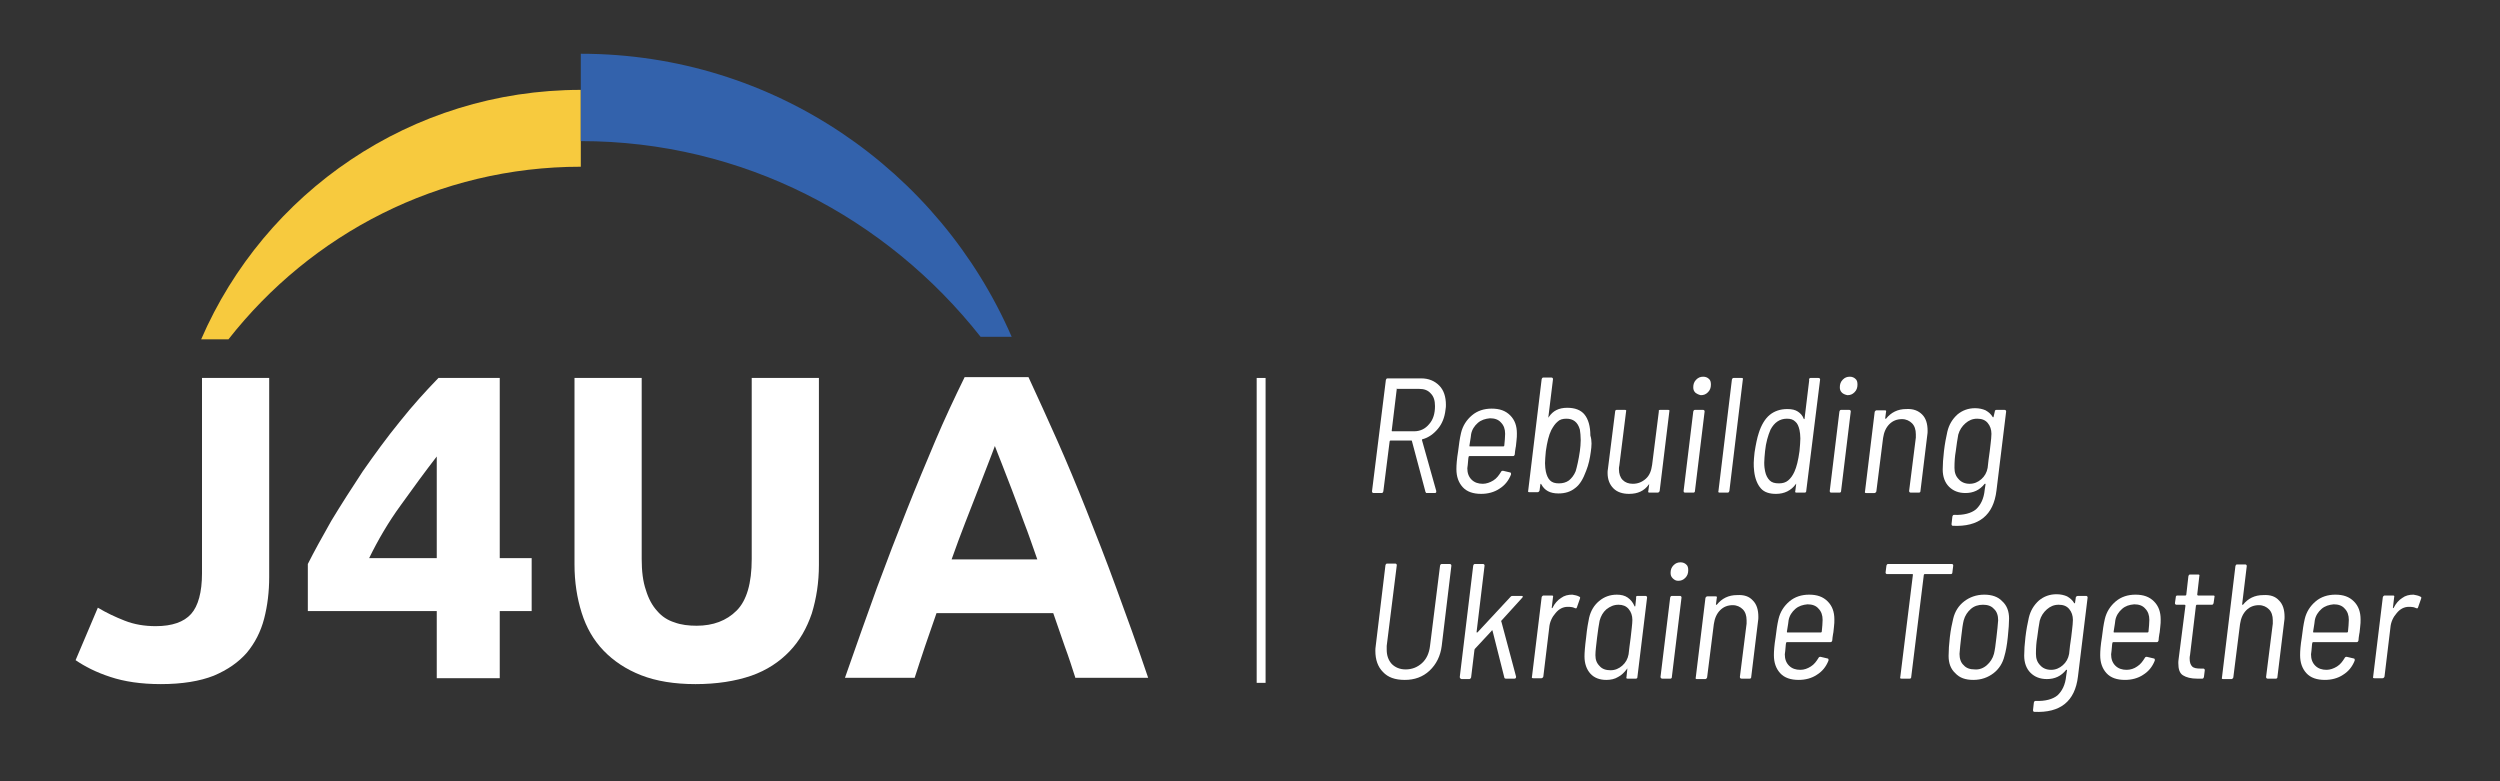 <?xml version="1.0" encoding="utf-8"?>
<!-- Generator: Adobe Illustrator 28.0.0, SVG Export Plug-In . SVG Version: 6.00 Build 0)  -->
<svg version="1.1" id="Layer_1" xmlns="http://www.w3.org/2000/svg" xmlns:xlink="http://www.w3.org/1999/xlink" x="0px" y="0px"
	 viewBox="0 0 595.3 186" style="enable-background:new 0 0 595.3 186;" xml:space="preserve">
<rect x="0" y="0" width="595.3" height="186" fill="#333333" stroke="none"/>
<style type="text/css">
	.st0{fill:#FFFFFF;}
	.st1{fill:#FFFFFF;stroke:#FFFFFF;stroke-width:2.12;stroke-miterlimit:10;}
	.st2{fill:#F7CA3E;}
	.st3{fill:#3362AC;}
</style>
<g>
	<path class="st0" d="M64.1,137.4c0,3.5-0.4,6.8-1.2,9.9c-0.8,3.1-2.2,5.8-4.1,8.1c-2,2.3-4.6,4.1-7.9,5.5c-3.3,1.3-7.5,2-12.6,2
		c-4.7,0-8.7-0.6-12-1.7c-3.4-1.1-6.1-2.5-8.3-4l5.3-12.5c2,1.2,4.1,2.2,6.4,3.1c2.3,0.9,4.7,1.3,7.4,1.3c3.9,0,6.7-1,8.4-2.9
		c1.7-1.9,2.6-5.2,2.6-9.7V90h16V137.4z"/>
	<path class="st0" d="M119,90v42.9h7.6v12.6H119v16h-15v-16H73.3v-11.2c1.5-3,3.4-6.4,5.6-10.3c2.3-3.8,4.8-7.7,7.5-11.8
		c2.8-4,5.7-8,8.8-11.8c3.1-3.9,6.2-7.3,9.2-10.4H119z M104,108.7c-2.7,3.5-5.5,7.3-8.5,11.5c-3,4.1-5.5,8.4-7.6,12.7H104V108.7z"/>
	<path class="st0" d="M165.6,162.9c-5,0-9.3-0.7-12.9-2.1c-3.6-1.4-6.6-3.4-9-5.9c-2.4-2.5-4.1-5.5-5.2-9c-1.1-3.5-1.7-7.3-1.7-11.5
		V90h16v43.1c0,2.9,0.3,5.4,1,7.4c0.6,2,1.5,3.7,2.7,5c1.1,1.3,2.5,2.2,4.1,2.7c1.6,0.6,3.4,0.8,5.3,0.8c3.9,0,7.1-1.2,9.5-3.6
		c2.4-2.4,3.6-6.5,3.6-12.3V90h16v44.5c0,4.2-0.6,8-1.7,11.6c-1.2,3.5-2.9,6.5-5.3,9c-2.4,2.5-5.4,4.5-9.1,5.8
		C175.1,162.2,170.7,162.9,165.6,162.9z"/>
	<path class="st0" d="M256.1,161.5c-0.8-2.5-1.6-5-2.6-7.7c-0.9-2.6-1.8-5.2-2.7-7.8H223c-0.9,2.6-1.8,5.2-2.7,7.8
		c-0.9,2.6-1.7,5.2-2.5,7.6h-16.6c2.7-7.7,5.2-14.8,7.6-21.4c2.4-6.5,4.8-12.7,7.1-18.5c2.3-5.8,4.6-11.3,6.8-16.5
		c2.2-5.2,4.6-10.3,7-15.2h15.2c2.3,5,4.6,10,6.9,15.2c2.3,5.2,4.6,10.7,6.9,16.5c2.3,5.8,4.7,11.9,7.1,18.5
		c2.4,6.5,5,13.7,7.6,21.4H256.1z M236.9,106.2c-0.4,1-0.9,2.5-1.6,4.2c-0.7,1.8-1.5,3.9-2.4,6.2c-0.9,2.3-1.9,4.9-3,7.7
		c-1.1,2.8-2.2,5.8-3.3,8.9H247c-1.1-3.1-2.1-6.1-3.2-8.9c-1-2.8-2-5.4-2.9-7.8c-0.9-2.3-1.7-4.4-2.4-6.2
		C237.8,108.6,237.3,107.2,236.9,106.2z"/>
	<path class="st0" d="M339.4,117l-3.2-12c0-0.1-0.1-0.1-0.2-0.1h-4.9c-0.1,0-0.2,0.1-0.2,0.2l-1.5,11.9c-0.1,0.3-0.2,0.4-0.4,0.4
		h-1.9c-0.2,0-0.4-0.1-0.4-0.4l3.3-26.5c0.1-0.3,0.2-0.4,0.4-0.4h8c1.8,0,3.2,0.6,4.3,1.7c1.1,1.1,1.6,2.7,1.6,4.6
		c0,0.3,0,0.7-0.1,1.2c-0.2,1.8-0.8,3.3-1.8,4.5c-1,1.2-2.2,2.1-3.7,2.5c-0.1,0-0.1,0.1-0.1,0.2l3.4,12.1c0,0,0,0.1,0,0.2
		c0,0.2-0.1,0.3-0.4,0.3h-2C339.6,117.3,339.4,117.2,339.4,117z M332.6,92.6l-1.2,9.9c0,0.1,0,0.2,0.1,0.2h5.2
		c1.5,0,2.7-0.6,3.6-1.7c1-1.1,1.4-2.6,1.4-4.3c0-1.3-0.3-2.3-1-3c-0.7-0.8-1.6-1.1-2.8-1.1h-5.2C332.6,92.4,332.6,92.5,332.6,92.6z
		"/>
	<path class="st0" d="M355.6,114.4c0.8-0.5,1.3-1.2,1.8-2c0.1-0.2,0.2-0.3,0.5-0.3l1.7,0.4c0.1,0,0.2,0.1,0.2,0.2c0,0.1,0,0.2,0,0.3
		c-0.6,1.5-1.5,2.6-2.8,3.4c-1.2,0.8-2.7,1.2-4.3,1.2c-1.9,0-3.4-0.5-4.4-1.6c-1-1.1-1.5-2.5-1.5-4.3c0-1,0.1-2.4,0.4-4.2
		c0.2-1.7,0.4-3.1,0.7-4.4c0.4-1.7,1.3-3.1,2.6-4.2c1.3-1.1,2.9-1.6,4.7-1.6c1.9,0,3.3,0.5,4.4,1.6c1.1,1.1,1.6,2.5,1.6,4.3
		c0,0.5,0,1.1-0.1,1.8c-0.1,0.7-0.1,1.3-0.2,1.6c-0.1,0.7-0.2,1.2-0.2,1.6c-0.1,0.3-0.2,0.4-0.4,0.4h-10.4c-0.1,0-0.2,0.1-0.2,0.2
		c-0.1,0.4-0.1,1.1-0.2,1.9l-0.1,0.8c0,1.1,0.3,2,1,2.7c0.7,0.7,1.6,1,2.7,1C353.9,115.2,354.8,114.9,355.6,114.4z M351.9,100.7
		c-0.8,0.7-1.4,1.6-1.6,2.7l-0.1,0.8l-0.3,1.9c0,0.1,0,0.2,0.1,0.2h8c0.1,0,0.2-0.1,0.2-0.2c0.1-1.1,0.2-2,0.2-2.8
		c0-1.1-0.3-2-1-2.7c-0.6-0.7-1.5-1-2.6-1C353.7,99.7,352.7,100,351.9,100.7z"/>
	<path class="st0" d="M378.8,107.6c-0.2,1.5-0.5,3-1.1,4.5c-0.7,1.9-1.5,3.3-2.6,4.1c-1.1,0.9-2.4,1.3-4,1.3c-2,0-3.3-0.7-4.1-2.2
		c0-0.1-0.1-0.1-0.1-0.1c0,0-0.1,0.1-0.1,0.1l-0.2,1.5c0,0.1-0.1,0.2-0.2,0.3c-0.1,0.1-0.2,0.1-0.3,0.1h-1.9c-0.3,0-0.4-0.1-0.3-0.4
		l3.2-26.5c0.1-0.3,0.2-0.4,0.4-0.4h1.9c0.1,0,0.2,0,0.3,0.1c0.1,0.1,0.1,0.2,0.1,0.3l-1.1,9c0,0.1,0,0.1,0,0.1c0.1,0,0.1,0,0.1-0.1
		c1-1.5,2.4-2.2,4.4-2.2c1.8,0,3.2,0.5,4.1,1.6c0.9,1.1,1.4,2.8,1.4,5C379.1,105,379,106.2,378.8,107.6z M376.2,107.4
		c0.1-0.8,0.2-1.7,0.2-2.6c0-1-0.1-1.8-0.2-2.5c-0.5-1.8-1.6-2.6-3.2-2.6c-0.9,0-1.6,0.2-2.1,0.7c-0.6,0.5-1,1.1-1.5,2
		c-0.6,1.2-1,2.9-1.3,5c-0.1,1.2-0.2,2.1-0.2,2.9c0,0.8,0.1,1.5,0.2,2c0.2,0.9,0.5,1.6,1,2.1c0.5,0.5,1.2,0.7,2.1,0.7
		c0.9,0,1.7-0.2,2.4-0.7c0.6-0.5,1.2-1.2,1.6-2.2C375.5,111.2,375.9,109.5,376.2,107.4z"/>
	<path class="st0" d="M395.3,97.6h1.9c0.3,0,0.4,0.1,0.3,0.4l-2.3,18.9c0,0.1-0.1,0.2-0.2,0.3c-0.1,0.1-0.2,0.1-0.3,0.1h-1.9
		c-0.3,0-0.4-0.1-0.3-0.4l0.2-1.5c0-0.1,0-0.1,0-0.1c0,0-0.1,0-0.1,0.1c-1.1,1.5-2.6,2.2-4.7,2.2c-1.5,0-2.8-0.4-3.7-1.3
		c-0.9-0.9-1.4-2.1-1.4-3.7c0-0.2,0-0.6,0.1-1.1l1.7-13.5c0-0.1,0-0.2,0.1-0.3s0.2-0.1,0.3-0.1h1.9c0.3,0,0.4,0.1,0.3,0.4l-1.6,12.8
		c-0.1,0.4-0.1,0.7-0.1,0.9c0,1.1,0.3,2,0.9,2.6c0.6,0.6,1.4,0.9,2.4,0.9c1.2,0,2.2-0.4,3.1-1.2s1.3-1.9,1.5-3.3l1.6-12.7
		C394.9,97.7,395.1,97.6,395.3,97.6z"/>
	<path class="st0" d="M400.9,116.9l2.3-18.9c0.1-0.3,0.2-0.4,0.4-0.4h1.9c0.1,0,0.2,0,0.3,0.1c0.1,0.1,0.1,0.2,0.1,0.3l-2.3,18.9
		c0,0.1,0,0.2-0.1,0.3s-0.2,0.1-0.3,0.1h-1.9C401,117.3,400.9,117.2,400.9,116.9z M403.7,93.5c-0.4-0.4-0.5-0.8-0.5-1.3
		c0-0.7,0.2-1.3,0.7-1.8c0.5-0.5,1-0.7,1.7-0.7c0.5,0,1,0.2,1.3,0.5c0.4,0.3,0.5,0.8,0.5,1.4c0,0.7-0.2,1.3-0.7,1.8
		c-0.5,0.5-1,0.7-1.7,0.7C404.5,94,404.1,93.8,403.7,93.5z"/>
	<path class="st0" d="M409.2,116.9l3.2-26.5c0.1-0.3,0.2-0.4,0.4-0.4h1.9c0.3,0,0.4,0.1,0.3,0.4l-3.2,26.5c-0.1,0.3-0.2,0.4-0.4,0.4
		h-1.9C409.2,117.3,409.1,117.2,409.2,116.9z"/>
	<path class="st0" d="M431.1,90h1.9c0.1,0,0.2,0,0.3,0.1s0.1,0.2,0.1,0.3l-3.3,26.5c0,0.1,0,0.2-0.1,0.3c-0.1,0.1-0.2,0.1-0.3,0.1
		h-1.9c-0.3,0-0.4-0.1-0.3-0.4l0.2-1.6c0-0.1,0-0.1,0-0.1c0,0-0.1,0-0.1,0.1c-1.1,1.5-2.7,2.3-4.7,2.3c-1.6,0-2.8-0.4-3.6-1.3
		c-0.8-0.9-1.4-2.3-1.6-4.1c-0.1-0.7-0.1-1.4-0.1-2c0-0.6,0.1-1.5,0.2-2.5c0.3-1.9,0.6-3.4,1-4.6c0.6-1.9,1.5-3.4,2.6-4.3
		c1.1-0.9,2.5-1.4,4.2-1.4c1.1,0,1.9,0.2,2.5,0.6c0.6,0.4,1.1,0.9,1.4,1.7c0,0.1,0.1,0.1,0.1,0.1c0.1,0,0.1-0.1,0.1-0.1l1.1-9.1
		C430.7,90.2,430.9,90,431.1,90z M428.5,107.4c0.1-1.2,0.2-2.2,0.2-3c0-0.8-0.1-1.5-0.2-2c-0.2-0.9-0.5-1.6-1-2
		c-0.5-0.5-1.1-0.7-2-0.7c-1.7,0-3,0.9-3.9,2.6c-0.6,1.4-1.1,3.1-1.3,5.1c-0.1,1.1-0.2,2.1-0.2,2.8c0,0.9,0.1,1.5,0.2,2
		c0.2,1,0.6,1.7,1.1,2.2s1.2,0.7,2.2,0.7c0.9,0,1.6-0.2,2.2-0.7c0.6-0.5,1.1-1.2,1.5-2.1C427.8,111.2,428.2,109.6,428.5,107.4z"/>
	<path class="st0" d="M435.7,116.9l2.3-18.9c0.1-0.3,0.2-0.4,0.4-0.4h1.9c0.1,0,0.2,0,0.3,0.1c0.1,0.1,0.1,0.2,0.1,0.3l-2.3,18.9
		c0,0.1,0,0.2-0.1,0.3c-0.1,0.1-0.2,0.1-0.3,0.1h-1.9C435.8,117.3,435.7,117.2,435.7,116.9z M438.6,93.5c-0.4-0.4-0.5-0.8-0.5-1.3
		c0-0.7,0.2-1.3,0.7-1.8c0.5-0.5,1-0.7,1.7-0.7c0.5,0,1,0.2,1.3,0.5c0.4,0.3,0.5,0.8,0.5,1.4c0,0.7-0.2,1.3-0.7,1.8
		c-0.5,0.5-1,0.7-1.7,0.7C439.4,94,438.9,93.8,438.6,93.5z"/>
	<path class="st0" d="M457.7,98.7c0.9,0.9,1.3,2.2,1.3,3.9c0,0.3,0,0.6-0.1,1.2l-1.6,13.1c0,0.1,0,0.2-0.1,0.3
		c-0.1,0.1-0.2,0.1-0.3,0.1h-1.9c-0.2,0-0.4-0.1-0.4-0.4l1.6-12.7c0-0.2,0-0.5,0-0.8c0-1.1-0.3-2-0.9-2.6c-0.6-0.6-1.4-1-2.4-1
		c-1.2,0-2.2,0.4-3,1.2c-0.8,0.8-1.3,1.9-1.5,3.3l-1.6,12.7c0,0.1-0.1,0.2-0.2,0.3c-0.1,0.1-0.2,0.1-0.3,0.1h-1.9
		c-0.3,0-0.4-0.1-0.3-0.4l2.3-18.9c0-0.1,0.1-0.2,0.2-0.3s0.2-0.1,0.3-0.1h1.9c0.3,0,0.4,0.1,0.3,0.4l-0.2,1.5c0,0.1,0,0.1,0.1,0.1
		c0,0,0.1,0,0.1,0c1.2-1.5,2.8-2.3,4.8-2.3C455.6,97.3,456.8,97.8,457.7,98.7z"/>
	<path class="st0" d="M475.4,97.6h1.9c0.1,0,0.2,0,0.3,0.1s0.1,0.2,0.1,0.3l-2.3,18.8c-0.7,5.9-4.2,8.7-10.4,8.4
		c-0.2,0-0.3-0.2-0.3-0.4l0.2-1.8c0.1-0.3,0.2-0.4,0.4-0.4c2.3,0.1,4.1-0.4,5.2-1.3c1.1-1,1.9-2.5,2.1-4.7l0.2-1.3
		c0-0.1,0-0.1-0.1-0.1c0,0-0.1,0-0.1,0c-1.2,1.5-2.7,2.2-4.6,2.2c-1.6,0-2.9-0.5-3.9-1.5c-1-1-1.5-2.4-1.5-4.1
		c0-1.2,0.1-2.7,0.3-4.4c0.2-1.7,0.5-3.3,0.8-4.6c0.4-1.7,1.2-3,2.4-4.1c1.2-1,2.6-1.5,4.2-1.5c1,0,1.8,0.2,2.5,0.5
		c0.7,0.4,1.3,0.9,1.7,1.6c0.1,0.1,0.1,0.1,0.2,0L475,98C475,97.7,475.2,97.6,475.4,97.6z M473.8,107.4c0-0.2,0.1-0.8,0.2-1.7
		c0.1-0.9,0.2-1.7,0.2-2.4c0-1-0.3-1.9-0.9-2.6c-0.6-0.7-1.4-1-2.5-1c-1.1,0-2,0.4-2.8,1.1c-0.8,0.7-1.4,1.6-1.7,2.7
		c-0.2,1.1-0.4,2.4-0.6,4c-0.2,1.1-0.3,2.4-0.3,3.9c0,1.1,0.3,2,1,2.7c0.6,0.7,1.5,1.1,2.6,1.1c1.1,0,2-0.4,2.8-1.1
		c0.8-0.7,1.3-1.6,1.5-2.7C473.4,110.2,473.6,108.9,473.8,107.4z"/>
	<path class="st0" d="M329.3,160c-1.2-1.2-1.8-2.9-1.8-5c0-0.3,0-0.7,0.1-1.3l2.3-19.1c0.1-0.3,0.2-0.4,0.4-0.4h1.9
		c0.1,0,0.2,0,0.3,0.1c0.1,0.1,0.1,0.2,0.1,0.3l-2.4,19.2c0,0.2,0,0.5,0,0.9c0,1.4,0.4,2.5,1.2,3.4c0.8,0.8,1.9,1.3,3.3,1.3
		c1.5,0,2.8-0.5,3.9-1.5c1.1-1,1.7-2.4,1.9-4l2.4-19.2c0.1-0.3,0.2-0.4,0.4-0.4h1.9c0.2,0,0.4,0.1,0.4,0.4l-2.3,19.1
		c-0.3,2.4-1.3,4.4-2.9,5.9s-3.6,2.2-5.9,2.2C332.2,161.9,330.5,161.3,329.3,160z"/>
	<path class="st0" d="M347.6,161.2l3.2-26.5c0.1-0.3,0.2-0.4,0.4-0.4h1.9c0.1,0,0.2,0,0.3,0.1c0.1,0.1,0.1,0.2,0.1,0.3l-1.9,15.8
		c0,0.1,0,0.1,0.1,0.1s0.1,0,0.1,0l7.9-8.5c0.2-0.2,0.3-0.2,0.5-0.2h2.1c0.2,0,0.2,0,0.3,0.1c0,0.1,0,0.2-0.1,0.3l-5,5.5
		c-0.1,0.1-0.1,0.1,0,0.2l3.5,13.1l0,0.1c0,0.2-0.1,0.4-0.4,0.4h-2c-0.2,0-0.4-0.1-0.4-0.3l-2.8-11.1c0-0.1,0-0.1-0.1-0.1
		c-0.1,0-0.1,0-0.1,0.1l-4,4.3l-0.1,0.2l-0.8,6.6c0,0.1-0.1,0.2-0.2,0.3c-0.1,0.1-0.2,0.1-0.3,0.1H348
		C347.7,161.6,347.6,161.4,347.6,161.2z"/>
	<path class="st0" d="M376.1,142.1c0.2,0.1,0.2,0.2,0.1,0.5l-0.7,2c-0.1,0.3-0.2,0.3-0.5,0.2c-0.4-0.2-0.9-0.3-1.3-0.3l-0.4,0
		c-1.1,0-2.1,0.5-2.9,1.5c-0.8,0.9-1.4,2.1-1.5,3.5l-1.4,11.6c0,0.1-0.1,0.2-0.2,0.3c-0.1,0.1-0.2,0.1-0.3,0.1h-1.9
		c-0.3,0-0.4-0.1-0.3-0.4l2.3-18.9c0-0.1,0.1-0.2,0.2-0.3c0.1-0.1,0.2-0.1,0.3-0.1h1.9c0.3,0,0.4,0.1,0.3,0.4l-0.3,2.5
		c0,0.1,0,0.1,0.1,0.1c0,0,0.1,0,0.1-0.1c0.5-1,1.2-1.8,2-2.3c0.8-0.6,1.7-0.8,2.7-0.8C375,141.7,375.6,141.8,376.1,142.1z"/>
	<path class="st0" d="M389.9,141.9h1.9c0.1,0,0.2,0,0.3,0.1c0.1,0.1,0.1,0.2,0.1,0.3l-2.3,18.9c0,0.1,0,0.2-0.1,0.3
		s-0.2,0.1-0.3,0.1h-1.9c-0.3,0-0.4-0.1-0.3-0.4l0.2-1.9c0-0.1,0-0.1,0-0.1c-0.1,0-0.1,0-0.1,0.1c-0.6,0.8-1.3,1.5-2.1,1.9
		c-0.8,0.5-1.8,0.7-2.8,0.7c-1.6,0-2.9-0.5-3.8-1.5c-0.9-1-1.4-2.4-1.4-4.1c0-0.8,0.1-2.3,0.4-4.6c0.2-2.1,0.5-3.6,0.7-4.6
		c0.4-1.7,1.2-3,2.4-4c1.2-1,2.6-1.5,4.2-1.5c1,0,1.9,0.2,2.6,0.7c0.7,0.5,1.2,1.1,1.6,2c0,0.1,0.1,0.1,0.1,0.1
		c0.1,0,0.1-0.1,0.1-0.1l0.2-1.9C389.5,142,389.7,141.9,389.9,141.9z M388.3,151.8c0.2-1.9,0.4-3.3,0.4-4.2c0-1-0.3-1.9-0.9-2.6
		c-0.6-0.7-1.4-1-2.4-1c-1.1,0-2,0.4-2.9,1.1c-0.8,0.7-1.3,1.6-1.6,2.7c-0.2,1-0.4,2.4-0.6,4c-0.2,1.8-0.4,3.2-0.4,4.2
		c0,1.1,0.3,1.9,1,2.6c0.6,0.7,1.5,1,2.6,1c1.1,0,2-0.4,2.8-1.1c0.8-0.7,1.3-1.6,1.5-2.7C387.9,154.7,388.1,153.4,388.3,151.8z"/>
	<path class="st0" d="M395.4,161.2l2.3-18.9c0.1-0.3,0.2-0.4,0.4-0.4h1.9c0.1,0,0.2,0,0.3,0.1c0.1,0.1,0.1,0.2,0.1,0.3l-2.3,18.9
		c0,0.1,0,0.2-0.1,0.3s-0.2,0.1-0.3,0.1h-1.9C395.6,161.6,395.4,161.4,395.4,161.2z M398.3,137.7c-0.4-0.4-0.5-0.8-0.5-1.3
		c0-0.7,0.2-1.3,0.7-1.8c0.5-0.5,1-0.7,1.7-0.7c0.5,0,1,0.2,1.3,0.5c0.4,0.3,0.5,0.8,0.5,1.4c0,0.7-0.2,1.3-0.7,1.8
		c-0.5,0.5-1,0.7-1.7,0.7C399.1,138.3,398.7,138.1,398.3,137.7z"/>
	<path class="st0" d="M417.4,143c0.9,0.9,1.3,2.2,1.3,3.9c0,0.3,0,0.6-0.1,1.2l-1.6,13.1c0,0.1,0,0.2-0.1,0.3
		c-0.1,0.1-0.2,0.1-0.3,0.1h-1.9c-0.2,0-0.4-0.1-0.4-0.4l1.6-12.7c0-0.2,0-0.5,0-0.8c0-1.1-0.3-2-0.9-2.6c-0.6-0.6-1.4-1-2.4-1
		c-1.2,0-2.2,0.4-3,1.2c-0.8,0.8-1.3,1.9-1.5,3.3l-1.6,12.7c0,0.1-0.1,0.2-0.2,0.3c-0.1,0.1-0.2,0.1-0.3,0.1h-1.9
		c-0.3,0-0.4-0.1-0.3-0.4l2.3-18.9c0-0.1,0.1-0.2,0.2-0.3c0.1-0.1,0.2-0.1,0.3-0.1h1.9c0.3,0,0.4,0.1,0.3,0.4l-0.2,1.5
		c0,0.1,0,0.1,0.1,0.1c0,0,0.1,0,0.1,0c1.2-1.5,2.8-2.3,4.8-2.3C415.3,141.6,416.5,142,417.4,143z"/>
	<path class="st0" d="M431.2,158.7c0.8-0.5,1.3-1.2,1.8-2c0.1-0.2,0.2-0.3,0.5-0.3l1.7,0.4c0.1,0,0.2,0.1,0.2,0.2c0,0.1,0,0.2,0,0.3
		c-0.6,1.5-1.5,2.6-2.8,3.4c-1.2,0.8-2.7,1.2-4.3,1.2c-1.9,0-3.4-0.5-4.4-1.6c-1-1.1-1.5-2.5-1.5-4.3c0-1,0.1-2.4,0.4-4.2
		c0.2-1.7,0.4-3.1,0.7-4.4c0.4-1.7,1.3-3.1,2.6-4.2c1.3-1.1,2.9-1.6,4.7-1.6c1.9,0,3.3,0.5,4.4,1.6c1.1,1.1,1.6,2.5,1.6,4.3
		c0,0.5,0,1.1-0.1,1.8c-0.1,0.7-0.1,1.3-0.2,1.6c-0.1,0.7-0.2,1.2-0.2,1.6c-0.1,0.3-0.2,0.4-0.4,0.4h-10.4c-0.1,0-0.2,0.1-0.2,0.2
		c-0.1,0.4-0.1,1.1-0.2,1.9l-0.1,0.8c0,1.1,0.3,2,1,2.7c0.7,0.7,1.6,1,2.7,1C429.6,159.5,430.4,159.2,431.2,158.7z M427.5,145
		c-0.8,0.7-1.4,1.6-1.6,2.7l-0.1,0.8l-0.3,1.9c0,0.1,0,0.2,0.1,0.2h8c0.1,0,0.2-0.1,0.2-0.2c0.1-1.1,0.2-2,0.2-2.8
		c0-1.1-0.3-2-1-2.7c-0.6-0.7-1.5-1-2.6-1C429.3,144,428.3,144.3,427.5,145z"/>
	<path class="st0" d="M465.1,134.7l-0.2,1.6c0,0.1,0,0.2-0.1,0.3c-0.1,0.1-0.2,0.1-0.3,0.1h-6.2c-0.1,0-0.2,0.1-0.2,0.2l-3,24.3
		c0,0.1,0,0.2-0.1,0.3s-0.2,0.1-0.3,0.1h-1.9c-0.3,0-0.4-0.1-0.3-0.4l3-24.3c0-0.1,0-0.2-0.1-0.2h-6c-0.1,0-0.2,0-0.3-0.1
		c-0.1-0.1-0.1-0.2-0.1-0.3l0.2-1.6c0.1-0.3,0.2-0.4,0.4-0.4h15.1C465,134.3,465.1,134.4,465.1,134.7z"/>
	<path class="st0" d="M465.6,160.3c-1.1-1-1.6-2.4-1.6-4.1c0-1.3,0.1-2.8,0.3-4.5s0.5-3.2,0.8-4.4c0.4-1.7,1.3-3.1,2.6-4.1
		c1.3-1,2.9-1.6,4.8-1.6c1.8,0,3.3,0.5,4.3,1.6c1.1,1,1.6,2.4,1.6,4.1c0,1-0.1,2.5-0.3,4.4c-0.2,2-0.5,3.5-0.8,4.5
		c-0.4,1.7-1.3,3.1-2.6,4.1c-1.3,1-2.9,1.6-4.8,1.6S466.6,161.4,465.6,160.3z M473.1,158.4c0.8-0.7,1.4-1.6,1.7-2.7
		c0.2-0.8,0.4-2.1,0.6-4c0.2-1.5,0.3-2.9,0.4-4c0-1.1-0.3-2.1-1-2.7c-0.6-0.7-1.5-1-2.6-1c-1.1,0-2.1,0.3-2.9,1
		c-0.8,0.7-1.4,1.6-1.7,2.7c-0.2,0.8-0.4,2.1-0.6,4c-0.2,1.5-0.3,2.9-0.4,4c0,1.1,0.3,2.1,1,2.7c0.6,0.7,1.5,1,2.6,1
		C471.3,159.5,472.3,159.1,473.1,158.4z"/>
	<path class="st0" d="M494.8,141.9h1.9c0.1,0,0.2,0,0.3,0.1c0.1,0.1,0.1,0.2,0.1,0.3l-2.3,18.8c-0.7,5.9-4.2,8.7-10.4,8.4
		c-0.2,0-0.3-0.2-0.3-0.4l0.2-1.8c0.1-0.3,0.2-0.4,0.4-0.4c2.3,0.1,4.1-0.4,5.2-1.3c1.1-1,1.9-2.5,2.1-4.7l0.2-1.3
		c0-0.1,0-0.1-0.1-0.1c0,0-0.1,0-0.1,0c-1.2,1.5-2.7,2.2-4.6,2.2c-1.6,0-2.9-0.5-3.9-1.5c-1-1-1.5-2.4-1.5-4.1
		c0-1.2,0.1-2.7,0.3-4.4c0.2-1.7,0.5-3.3,0.8-4.6c0.4-1.7,1.2-3,2.4-4.1c1.2-1,2.6-1.5,4.2-1.5c1,0,1.8,0.2,2.5,0.5
		c0.7,0.4,1.3,0.9,1.7,1.6c0.1,0.1,0.1,0.1,0.2,0l0.2-1.4C494.4,142,494.6,141.9,494.8,141.9z M493.2,151.7c0-0.2,0.1-0.8,0.2-1.7
		c0.1-0.9,0.2-1.7,0.2-2.4c0-1-0.3-1.9-0.9-2.6c-0.6-0.7-1.4-1-2.5-1c-1.1,0-2,0.4-2.8,1.1c-0.8,0.7-1.4,1.6-1.7,2.7
		c-0.2,1.1-0.4,2.4-0.6,4c-0.2,1.1-0.3,2.4-0.3,3.9c0,1.1,0.3,2,1,2.7c0.6,0.7,1.5,1.1,2.6,1.1s2-0.4,2.8-1.1
		c0.8-0.7,1.3-1.6,1.5-2.7C492.8,154.4,493,153.1,493.2,151.7z"/>
	<path class="st0" d="M508.9,158.7c0.8-0.5,1.3-1.2,1.8-2c0.1-0.2,0.2-0.3,0.5-0.3l1.7,0.4c0.1,0,0.2,0.1,0.2,0.2c0,0.1,0,0.2,0,0.3
		c-0.6,1.5-1.5,2.6-2.8,3.4c-1.2,0.8-2.7,1.2-4.3,1.2c-1.9,0-3.4-0.5-4.4-1.6c-1-1.1-1.5-2.5-1.5-4.3c0-1,0.1-2.4,0.4-4.2
		c0.2-1.7,0.4-3.1,0.7-4.4c0.4-1.7,1.3-3.1,2.6-4.2c1.3-1.1,2.9-1.6,4.7-1.6c1.9,0,3.3,0.5,4.4,1.6c1.1,1.1,1.6,2.5,1.6,4.3
		c0,0.5,0,1.1-0.1,1.8c-0.1,0.7-0.1,1.3-0.2,1.6c-0.1,0.7-0.2,1.2-0.2,1.6c-0.1,0.3-0.2,0.4-0.4,0.4h-10.4c-0.1,0-0.2,0.1-0.2,0.2
		c-0.1,0.4-0.1,1.1-0.2,1.9l-0.1,0.8c0,1.1,0.3,2,1,2.7c0.7,0.7,1.6,1,2.7,1C507.3,159.5,508.2,159.2,508.9,158.7z M505.3,145
		c-0.8,0.7-1.4,1.6-1.6,2.7l-0.1,0.8l-0.3,1.9c0,0.1,0,0.2,0.1,0.2h8c0.1,0,0.2-0.1,0.2-0.2c0.1-1.1,0.2-2,0.2-2.8
		c0-1.1-0.3-2-1-2.7c-0.6-0.7-1.5-1-2.6-1C507,144,506.1,144.3,505.3,145z"/>
	<path class="st0" d="M526.7,144h-3.6c-0.1,0-0.1,0.1-0.2,0.2l-1.4,11.7c-0.1,0.4-0.1,0.7-0.1,0.9c0,0.9,0.2,1.5,0.6,1.9
		c0.4,0.4,1.1,0.5,2,0.5h0.6c0.1,0,0.2,0,0.3,0.1c0.1,0.1,0.1,0.2,0.1,0.3l-0.2,1.6c-0.1,0.3-0.2,0.4-0.4,0.4l-1.2,0
		c-1.5,0-2.6-0.3-3.4-0.8c-0.8-0.5-1.1-1.5-1.1-2.9c0-0.2,0-0.6,0.1-1.2l1.6-12.5c0-0.1-0.1-0.2-0.2-0.2h-1.9c-0.1,0-0.2,0-0.3-0.1
		c-0.1-0.1-0.1-0.2-0.1-0.3l0.2-1.4c0-0.1,0-0.2,0.1-0.3c0.1-0.1,0.2-0.1,0.3-0.1h1.9c0.1,0,0.2-0.1,0.2-0.2l0.5-4.4
		c0.1-0.3,0.2-0.4,0.4-0.4h1.9c0.3,0,0.4,0.1,0.3,0.4l-0.5,4.4c0,0.1,0.1,0.2,0.2,0.2h3.6c0.3,0,0.4,0.1,0.3,0.4l-0.2,1.4
		C527,143.9,526.9,144,526.7,144z"/>
	<path class="st0" d="M542.7,143c0.9,0.9,1.3,2.2,1.3,3.9c0,0.3,0,0.6-0.1,1.2l-1.6,13.1c0,0.1,0,0.2-0.1,0.3
		c-0.1,0.1-0.2,0.1-0.3,0.1h-1.9c-0.2,0-0.4-0.1-0.4-0.4l1.6-12.7c0-0.2,0-0.5,0-0.8c0-1.1-0.3-2-0.9-2.6c-0.6-0.6-1.4-1-2.4-1
		c-1.2,0-2.2,0.4-3,1.2c-0.8,0.8-1.3,1.9-1.5,3.3l-1.6,12.7c0,0.1-0.1,0.2-0.2,0.3s-0.2,0.1-0.3,0.1h-1.9c-0.3,0-0.4-0.1-0.3-0.4
		l3.2-26.5c0.1-0.3,0.2-0.4,0.4-0.4h1.9c0.1,0,0.2,0,0.3,0.1c0.1,0.1,0.1,0.2,0.1,0.3l-1.1,9.1c0,0.1,0,0.1,0.1,0.1c0,0,0.1,0,0.1,0
		c1.2-1.5,2.8-2.3,4.8-2.3C540.6,141.6,541.8,142,542.7,143z"/>
	<path class="st0" d="M556.5,158.7c0.8-0.5,1.3-1.2,1.8-2c0.1-0.2,0.2-0.3,0.5-0.3l1.7,0.4c0.1,0,0.2,0.1,0.2,0.2c0,0.1,0,0.2,0,0.3
		c-0.6,1.5-1.5,2.6-2.8,3.4c-1.2,0.8-2.7,1.2-4.3,1.2c-1.9,0-3.4-0.5-4.4-1.6c-1-1.1-1.5-2.5-1.5-4.3c0-1,0.1-2.4,0.4-4.2
		c0.2-1.7,0.4-3.1,0.7-4.4c0.4-1.7,1.3-3.1,2.6-4.2c1.3-1.1,2.9-1.6,4.7-1.6c1.9,0,3.3,0.5,4.4,1.6c1.1,1.1,1.6,2.5,1.6,4.3
		c0,0.5,0,1.1-0.1,1.8c-0.1,0.7-0.1,1.3-0.2,1.6c-0.1,0.7-0.2,1.2-0.2,1.6c-0.1,0.3-0.2,0.4-0.4,0.4h-10.4c-0.1,0-0.2,0.1-0.2,0.2
		c-0.1,0.4-0.1,1.1-0.2,1.9l-0.1,0.8c0,1.1,0.3,2,1,2.7s1.6,1,2.7,1C554.8,159.5,555.7,159.2,556.5,158.7z M552.8,145
		c-0.8,0.7-1.4,1.6-1.6,2.7l-0.1,0.8l-0.3,1.9c0,0.1,0,0.2,0.1,0.2h8c0.1,0,0.2-0.1,0.2-0.2c0.1-1.1,0.2-2,0.2-2.8
		c0-1.1-0.3-2-1-2.7c-0.6-0.7-1.5-1-2.6-1C554.6,144,553.6,144.3,552.8,145z"/>
	<path class="st0" d="M576.4,142.1c0.2,0.1,0.2,0.2,0.1,0.5l-0.7,2c-0.1,0.3-0.2,0.3-0.5,0.2c-0.4-0.2-0.9-0.3-1.3-0.3l-0.4,0
		c-1.1,0-2.1,0.5-2.9,1.5c-0.8,0.9-1.4,2.1-1.5,3.5l-1.4,11.6c0,0.1-0.1,0.2-0.2,0.3c-0.1,0.1-0.2,0.1-0.3,0.1h-1.9
		c-0.3,0-0.4-0.1-0.3-0.4l2.3-18.9c0-0.1,0.1-0.2,0.2-0.3c0.1-0.1,0.2-0.1,0.3-0.1h1.9c0.3,0,0.4,0.1,0.3,0.4l-0.3,2.5
		c0,0.1,0,0.1,0.1,0.1c0,0,0.1,0,0.1-0.1c0.5-1,1.2-1.8,2-2.3c0.8-0.6,1.7-0.8,2.7-0.8C575.2,141.7,575.9,141.8,576.4,142.1z"/>
	<line class="st1" x1="300.3" y1="90" x2="300.3" y2="162.6"/>
	<g>
		<path class="st2" d="M138.3,21.4c-40.5,0-75.3,24.5-90.4,59.4h6.5c19.7-25.1,50-41.1,83.9-41.1V21.4z"/>
		<path class="st3" d="M138.3,12.8c46,0,85.4,27.8,102.6,67.4h-7.4c-22.4-28.4-56.7-46.6-95.2-46.6V12.8z"/>
	</g>
</g>
</svg>
